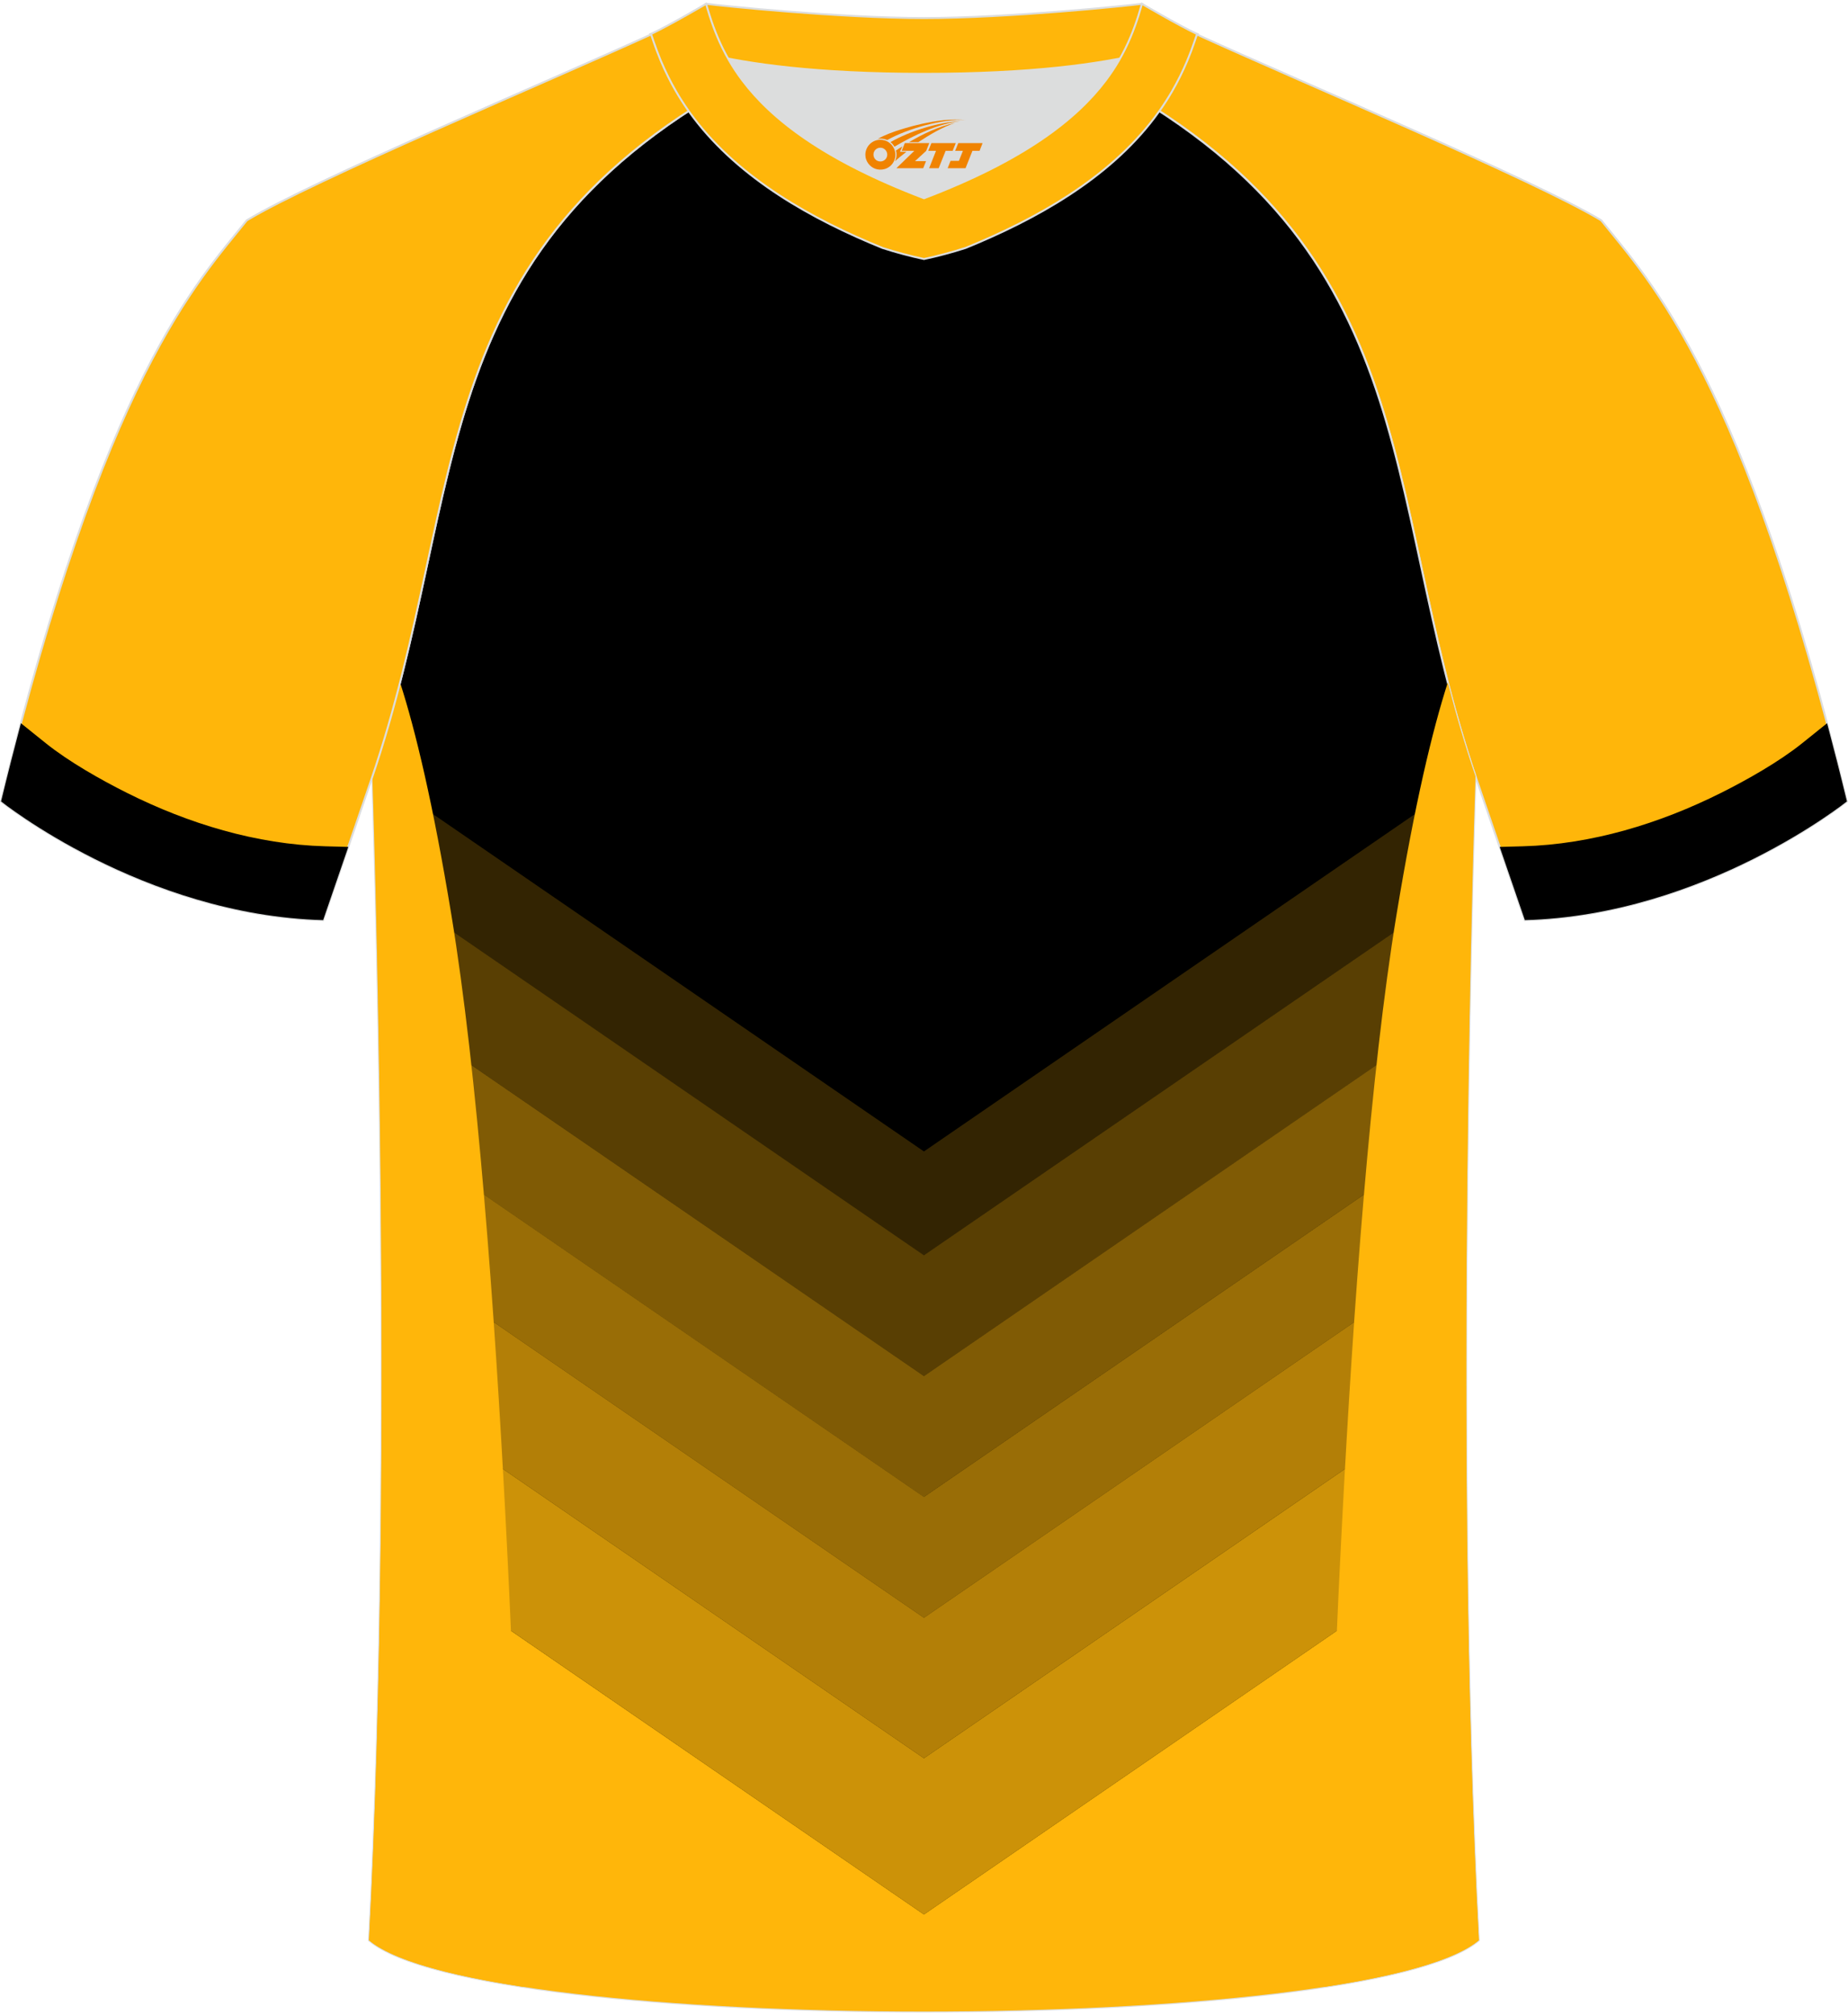 <?xml version="1.0" encoding="utf-8"?>
<!-- Generator: Adobe Illustrator 24.0.1, SVG Export Plug-In . SVG Version: 6.00 Build 0)  -->
<svg xmlns="http://www.w3.org/2000/svg" xmlns:xlink="http://www.w3.org/1999/xlink" version="1.1" id="图层_1" x="0px" y="0px" width="378px" height="412px" viewBox="0 0 378.37 411.43" enable-background="new 0 0 378.37 411.43" xml:space="preserve">
<g>
	
		<path fill-rule="evenodd" clip-rule="evenodd" fill="#FFB60A" stroke="#DCDDDD" stroke-width="0.4" stroke-miterlimit="22.926" d="   M327.84,44.61c10.2,12.74,29.23,32.28,50.3,118.94c0,0-29.06,23.28-65.94,24.3c0,0-7.13-20.73-9.85-28.72   c-20.49-59.72-9.19-110.36-81.59-146.3c-2.59-1.28-7.26-1.87-6.23-3.45c5.36-8.23,13.13-7.47,17.75-6.01   c9.6,3.37,3.14-1.18,12.56,3.1C266.69,16.45,314.21,36.39,327.84,44.61z"/>
	<g>
		<path fill-rule="evenodd" clip-rule="evenodd" d="M368.97,151.65c-4.72,3.78-11.26,7.48-16.62,10.16    c-12.53,6.27-26.49,10.54-40.56,10.92l-4.73,0.13c2.62,7.63,5.15,14.98,5.15,14.98c36.88-1.02,65.94-24.3,65.94-24.3    c-1.36-5.61-2.72-10.93-4.06-16L368.97,151.65z"/>
	</g>
	<path fill-rule="evenodd" clip-rule="evenodd" stroke="#DCDDDD" stroke-width="0.4" stroke-miterlimit="22.926" d="   M75.56,396.65c5.36-100.93,0.7-237.52,0.7-237.52c0-0.25,0-0.49-0.01-0.73C96.4,99,85.5,48.63,157.59,12.83   c2.59-1.28,7.26-1.87,6.23-3.45c-0.42-0.64-0.8-1.36-1.17-2.15c6.75,0.26,14.96,0.49,26.36,0.49h0.31c11.58,0,19.94-0.23,26.83-0.5   c-0.57,0.64-1.11,1.36-1.64,2.16c-1.03,1.58,3.64,2.16,6.23,3.45c72.09,35.8,61.19,86.17,81.34,145.57c0,0.25-0.01,0.49-0.01,0.73   c0,0-4.66,136.58,0.7,237.52C279.74,416.08,98.62,416.08,75.56,396.65z"/>
	<g>
		<g>
			<path opacity="0.2" fill-rule="evenodd" clip-rule="evenodd" fill="#FFB60A" enable-background="new    " d="M189.17,235.19     L76.46,157.77c-0.07,0.21-0.14,0.42-0.21,0.63c0.01,0.24,0.01,0.48,0.01,0.73c0,0,0.25,7.45,0.58,20.15l112.33,77.16     l112.33-77.16c0.32-12.7,0.58-20.15,0.58-20.15c0-0.24,0.01-0.48,0.01-0.73c-0.07-0.21-0.14-0.42-0.21-0.63L189.17,235.19z"/>
			<path opacity="0.35" fill-rule="evenodd" clip-rule="evenodd" fill="#FFB60A" enable-background="new    " d="M189.17,256.44     L76.84,179.28c0.18,6.93,0.37,15.42,0.56,25.11l111.77,76.78l111.78-76.78c0.18-9.7,0.38-18.19,0.56-25.11L189.17,256.44z"/>
			<path opacity="0.5" fill-rule="evenodd" clip-rule="evenodd" fill="#FFB60A" enable-background="new    " d="M189.17,281.17     L77.39,204.39c0.15,7.64,0.28,16.04,0.4,25.01l111.37,76.5l111.37-76.5c0.12-8.97,0.26-17.37,0.4-25.01L189.17,281.17z"/>
			<path opacity="0.6" fill-rule="evenodd" clip-rule="evenodd" fill="#FFB60A" enable-background="new    " d="M189.17,305.9     L77.8,229.4c0.1,7.9,0.19,16.23,0.25,24.9l111.12,76.33l111.12-76.33c0.06-8.67,0.15-17.01,0.25-24.9L189.17,305.9z"/>
			<path opacity="0.7" fill-rule="evenodd" clip-rule="evenodd" fill="#FFB60A" enable-background="new    " d="M189.17,330.63     L78.05,254.3c0.07,9.28,0.1,18.93,0.09,28.82l111.03,76.27l111.03-76.27c-0.01-9.88,0.03-19.54,0.09-28.82L189.17,330.63z"/>
			<path opacity="0.8" fill-rule="evenodd" clip-rule="evenodd" fill="#FFB60A" enable-background="new    " d="M189.17,359.39     L78.14,283.12c-0.01,10.42-0.07,21.09-0.18,31.85l111.21,76.39l111.21-76.39c-0.12-10.76-0.18-21.43-0.18-31.85L189.17,359.39z"/>
			<path fill-rule="evenodd" clip-rule="evenodd" fill="#FFB60A" d="M189.17,391.36l111.21-76.39c0.3,27.64,1.02,55.83,2.39,81.68     c-23.03,19.43-204.15,19.43-227.21,0c1.37-25.85,2.09-54.04,2.39-81.68L189.17,391.36z"/>
		</g>
		<path fill-rule="evenodd" clip-rule="evenodd" fill="#FFB60A" d="M81.91,139.2c3.15,9.77,6.74,24.71,10.5,47.53    c10.68,64.8,14.08,192.51,14.69,219.44c-15.36-2.35-26.8-5.52-31.54-9.52c5.36-100.93,0.7-237.52,0.7-237.52    c0-0.25,0-0.49-0.01-0.73C78.46,151.89,80.3,145.49,81.91,139.2z"/>
		<path fill-rule="evenodd" clip-rule="evenodd" fill="#FFB60A" d="M296.43,139.2c-3.15,9.77-6.74,24.71-10.5,47.53    c-10.68,64.8-14.08,192.52-14.69,219.44c15.37-2.35,26.8-5.53,31.54-9.52c-5.36-100.94-0.7-237.52-0.7-237.52    c0-0.24,0.01-0.48,0.01-0.73C299.88,151.89,298.04,145.49,296.43,139.2z"/>
	</g>
	
		<path fill-rule="evenodd" clip-rule="evenodd" fill="#FFB60A" stroke="#DCDDDD" stroke-width="0.4" stroke-miterlimit="22.926" d="   M50.53,44.61C40.33,57.35,21.29,76.89,0.22,163.55c0,0,29.06,23.28,65.94,24.3c0,0,7.13-20.73,9.85-28.72   c20.49-59.72,9.2-110.36,81.59-146.3c2.59-1.28,7.26-1.87,6.23-3.45c-5.36-8.23-13.13-7.47-17.75-6.01   c-9.6,3.37-3.14-1.18-12.56,3.1C111.67,16.45,64.15,36.39,50.53,44.61z"/>
	<g>
		<path fill-rule="evenodd" clip-rule="evenodd" d="M9.4,151.65c4.72,3.78,11.26,7.48,16.62,10.16    c12.53,6.27,26.49,10.54,40.56,10.92l4.73,0.13c-2.62,7.63-5.15,14.98-5.15,14.98c-36.88-1.02-65.94-24.3-65.94-24.3    c1.36-5.61,2.72-10.93,4.06-16L9.4,151.65z"/>
	</g>
	<path fill-rule="evenodd" clip-rule="evenodd" fill="#DCDDDD" d="M149.06,11.5l0.21,0.37c0.8,1.37,1.71,2.75,2.77,4.16   c5.96,7.87,16.62,16.25,37.14,24.05c20.52-7.8,31.18-16.17,37.14-24.05c1.06-1.4,1.98-2.79,2.77-4.16l0.21-0.37   c-8.65,1.68-21.51,3.13-40.13,3.13C170.56,14.63,157.7,13.18,149.06,11.5z"/>
	
		<path fill-rule="evenodd" clip-rule="evenodd" fill="#FFB60A" stroke="#DCDDDD" stroke-width="0.4" stroke-miterlimit="22.926" d="   M189.18,3.21c-17.27,0-41.75-2.53-44.63-2.92c0,0-5.53,4.46-11.28,6.18c0,0,11.77,8.16,55.91,8.16s55.91-8.16,55.91-8.16   c-5.75-1.72-11.28-6.18-11.28-6.18C230.93,0.68,206.45,3.21,189.18,3.21z"/>
	
		<path fill-rule="evenodd" clip-rule="evenodd" fill="#FFB60A" stroke="#DCDDDD" stroke-width="0.4" stroke-miterlimit="22.926" d="   M189.18,52.53c2.82-0.6,5.68-1.36,8.52-2.27c14.44-5.88,29.2-14.14,38.65-26.62c0.4-0.53,0.79-1.06,1.17-1.6   c0.87-1.24,1.69-2.52,2.45-3.83c1.16-2,2.19-4.08,3.09-6.21c0.56-1.33,1.07-2.67,1.53-4.04c0.1-0.29,0.2-0.58,0.29-0.86   c0.02-0.07,0.04-0.14,0.07-0.2c0.03-0.09,0.06-0.18,0.09-0.27c0-0.01,0.01-0.02,0.01-0.03c0.01-0.04,0.03-0.08,0.04-0.12   c-4.43-2.13-11.28-6.18-11.28-6.18c-0.23,0.8-0.48,1.62-0.74,2.46c-0.45,1.41-0.97,2.86-1.6,4.35c-0.65,1.55-1.43,3.15-2.37,4.77   c-0.79,1.37-1.71,2.75-2.77,4.16c-5.96,7.87-16.62,16.25-37.14,24.05c-20.52-7.8-31.18-16.17-37.14-24.05   c-1.06-1.4-1.98-2.79-2.77-4.16c-0.94-1.63-1.72-3.22-2.37-4.77c-0.63-1.49-1.15-2.94-1.6-4.35c-0.27-0.84-0.51-1.66-0.74-2.46   c0,0-6.86,4.05-11.28,6.18c0.01,0.04,0.03,0.08,0.04,0.12c0,0.01,0.01,0.02,0.01,0.03c0.03,0.09,0.06,0.18,0.09,0.27   c0.02,0.07,0.04,0.14,0.07,0.2c0.1,0.29,0.19,0.58,0.29,0.86c0.47,1.36,0.97,2.71,1.53,4.04c0.9,2.13,1.93,4.21,3.09,6.21   c0.76,1.31,1.58,2.59,2.45,3.83c0.38,0.54,0.77,1.08,1.17,1.6c9.46,12.48,24.21,20.75,38.65,26.62   C183.51,51.17,186.36,51.93,189.18,52.53z"/>
	
</g>
<g id="图层_x0020_1">
	<path fill="#F08300" d="M177.36,32.2c0.416,1.136,1.472,1.984,2.752,2.032c0.144,0,0.304,0,0.448-0.016h0.016   c0.016,0,0.064,0,0.128-0.016c0.032,0,0.048-0.016,0.08-0.016c0.064-0.016,0.144-0.032,0.224-0.048c0.016,0,0.016,0,0.032,0   c0.192-0.048,0.4-0.112,0.576-0.208c0.192-0.096,0.4-0.224,0.608-0.384c0.672-0.56,1.104-1.408,1.104-2.352   c0-0.224-0.032-0.448-0.08-0.672l0,0C183.2,30.32,183.15,30.15,183.07,29.97C182.6,28.88,181.52,28.12,180.25,28.12C178.56,28.12,177.18,29.49,177.18,31.19C177.18,31.54,177.24,31.88,177.36,32.2L177.36,32.2L177.36,32.2z M181.66,31.22L181.66,31.22C181.63,32,180.97,32.6,180.19,32.56C179.4,32.53,178.81,31.88,178.84,31.09c0.032-0.784,0.688-1.376,1.472-1.344   C181.08,29.78,181.69,30.45,181.66,31.22L181.66,31.22z"/>
	<polygon fill="#F08300" points="195.69,28.8 ,195.05,30.39 ,193.61,30.39 ,192.19,33.94 ,190.24,33.94 ,191.64,30.39 ,190.06,30.39    ,190.7,28.8"/>
	<path fill="#F08300" d="M197.66,24.07c-1.008-0.096-3.024-0.144-5.056,0.112c-2.416,0.304-5.152,0.912-7.616,1.664   C182.94,26.45,181.07,27.17,179.72,27.94C179.92,27.91,180.11,27.89,180.3,27.89c0.48,0,0.944,0.112,1.36,0.288   C185.76,25.86,192.96,23.81,197.66,24.07L197.66,24.07L197.66,24.07z"/>
	<path fill="#F08300" d="M183.13,29.54c4-2.368,8.88-4.672,13.488-5.248c-4.608,0.288-10.224,2-14.288,4.304   C182.65,28.85,182.92,29.17,183.13,29.54C183.13,29.54,183.13,29.54,183.13,29.54z"/>
	<polygon fill="#F08300" points="201.18,28.8 ,200.56,30.39 ,199.1,30.39 ,197.69,33.94 ,197.23,33.94 ,195.72,33.94 ,194.03,33.94    ,194.62,32.44 ,196.33,32.44 ,197.15,30.39 ,195.56,30.39 ,196.2,28.8"/>
	<polygon fill="#F08300" points="190.27,28.8 ,189.63,30.39 ,187.34,32.5 ,189.6,32.5 ,189.02,33.94 ,183.53,33.94 ,187.2,30.39    ,184.62,30.39 ,185.26,28.8"/>
	<path fill="#F08300" d="M195.55,24.66c-3.376,0.752-6.464,2.192-9.424,3.952h1.888C190.44,27.04,192.78,25.61,195.55,24.66z    M184.75,29.48C184.12,29.86,184.06,29.91,183.45,30.32c0.064,0.256,0.112,0.544,0.112,0.816c0,0.496-0.112,0.976-0.32,1.392   c0.176-0.16,0.32-0.304,0.432-0.4c0.272-0.24,0.768-0.64,1.6-1.296l0.32-0.256H184.27l0,0L184.75,29.48L184.75,29.48L184.75,29.48z"/>
</g>
</svg>